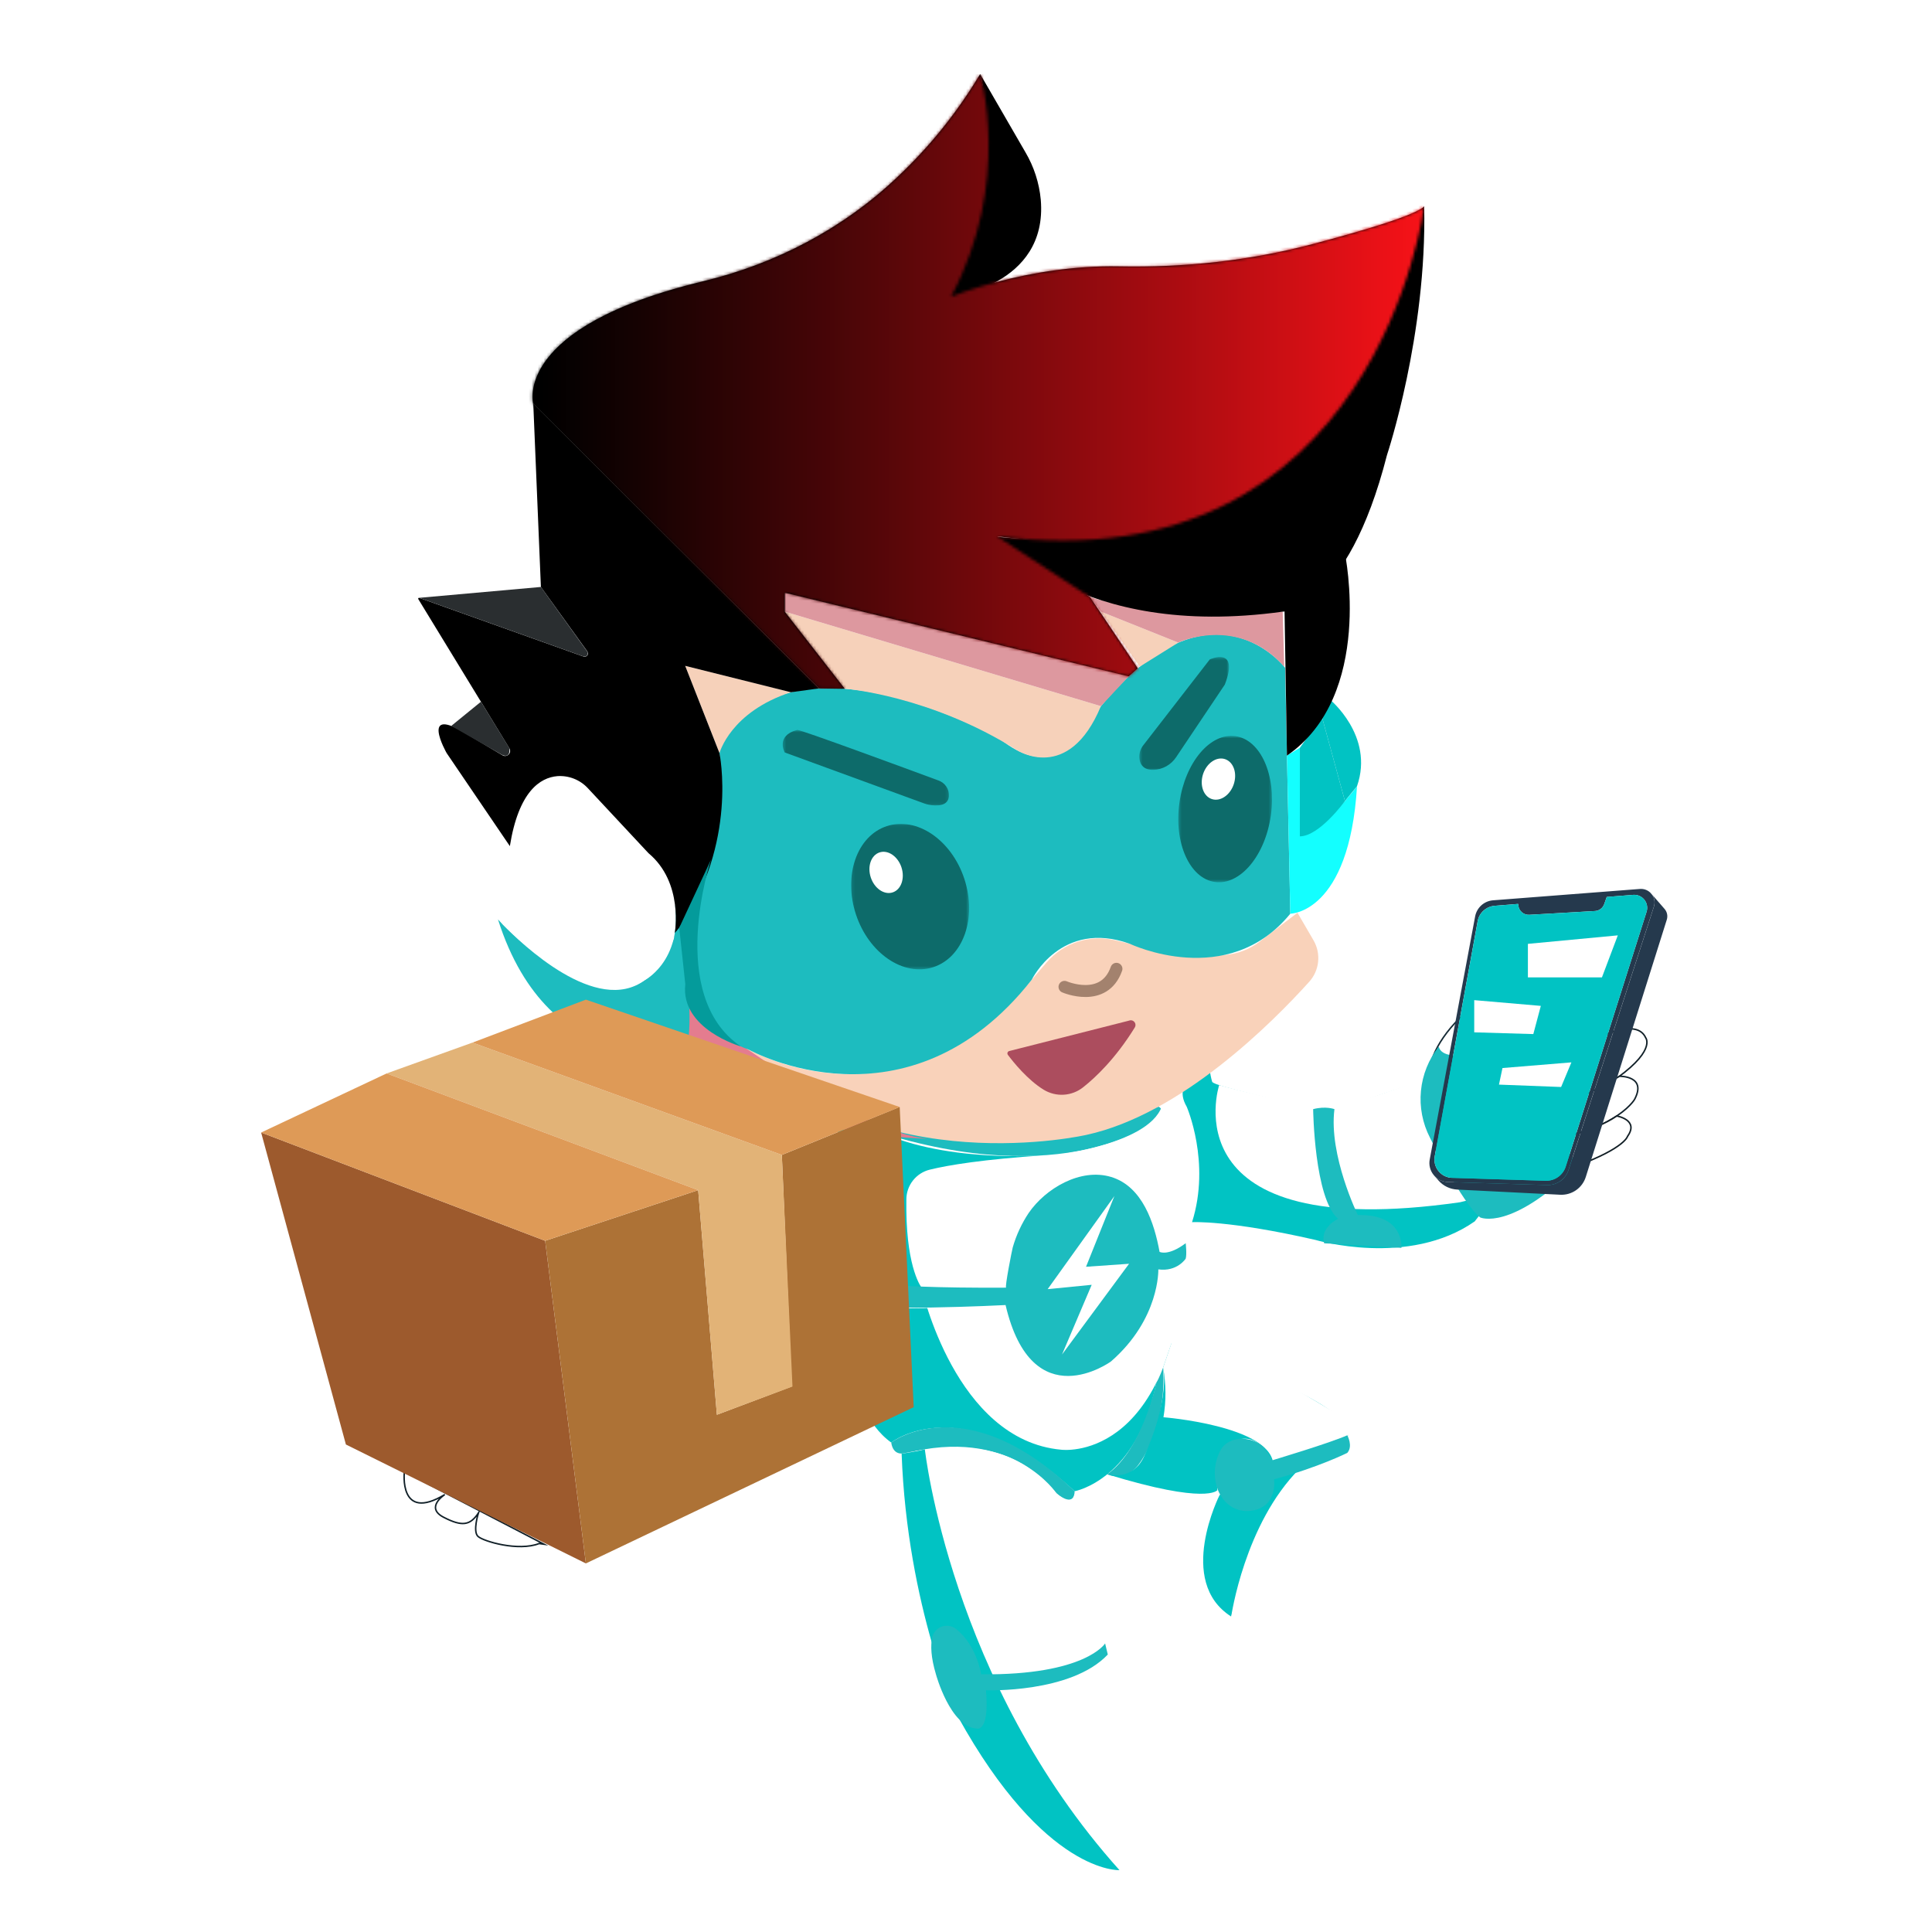 <svg width="645" height="645" viewBox="0 0 645 645" fill="none" xmlns="http://www.w3.org/2000/svg">
<g filter="url(#filter0_d_215_112)">
<mask id="mask0_215_112" style="mask-type:luminance" maskUnits="userSpaceOnUse" x="0" y="0" width="645" height="645">
<path d="M644.124 0H0V644.289H644.124V0Z" fill="white"/>
</mask>
<g mask="url(#mask0_215_112)">
<mask id="mask1_215_112" style="mask-type:luminance" maskUnits="userSpaceOnUse" x="0" y="0" width="645" height="645">
<path d="M644.124 0H0V644.289H644.124V0Z" fill="white"/>
</mask>
<g mask="url(#mask1_215_112)">
<path d="M292.745 372.703C306.409 373.067 355.81 373.735 386.793 365.467C386.793 365.467 389.996 366.72 385.195 370.717C385.195 370.717 355.631 393.863 292.59 373.699C292.472 373.662 292.371 373.584 292.305 373.479C292.24 373.374 292.214 373.248 292.233 373.126C292.251 373.003 292.313 372.891 292.407 372.811C292.501 372.73 292.621 372.685 292.745 372.685" fill="#1DBCBF"/>
<path d="M387.842 365.467C387.842 365.467 392.017 358.195 395.721 364.59C395.721 364.59 405.979 381.891 395.721 411.409C395.721 411.409 391.594 414.827 387.198 414.559C387.198 414.559 385.194 391.955 368.113 388.268C368.113 388.268 339.873 385.112 335.907 425.887C335.907 425.887 315.832 426.866 307.661 425.887C307.661 425.887 301.625 420.292 302.693 391.149C302.693 391.149 298.429 384.838 349.941 381.956C349.941 381.956 383.113 378.514 387.842 365.467Z" fill="white"/>
<path d="M279.719 376.318C279.719 376.318 301.714 374.923 284.663 423.96C284.663 423.96 283.804 425.267 307.69 425.887C307.69 425.887 302.824 419.921 302.591 400.3V396.47C302.588 394.175 303.354 391.945 304.767 390.137C306.18 388.329 308.159 387.047 310.386 386.496C316.78 384.927 328.279 383.054 348.861 381.676C348.861 381.676 313.822 384.575 291.176 372.584H279.719V376.318Z" fill="#01C3C3"/>
<path d="M281.729 430.773C281.729 430.773 280.751 465.595 297.54 477.592C297.54 477.592 320.926 458.931 358.762 493.848C358.762 493.848 379.511 490.203 386.083 457.511L354.026 460.798C354.026 460.798 326.317 442.144 325.518 441.076C324.719 440.008 316.166 432.378 316.166 432.378C316.166 432.378 291.767 434.061 281.729 430.773Z" fill="#01C3C3"/>
<path d="M307.66 425.887C307.66 425.887 318.855 476.792 354.288 479.99C354.288 479.99 390.77 484.876 395.846 416.205L348.83 427.737L307.66 425.887Z" fill="white"/>
<path d="M283.147 423.841L279.688 374.982C279.688 374.982 304.462 376.492 283.147 423.841Z" fill="#788EAD"/>
<path d="M282.528 422.868C282.528 422.868 288.301 426.155 335.907 425.887C335.37 425.887 337.881 413.198 338.102 412.452C339.272 408.373 341.064 404.5 343.416 400.968C349.022 392.771 360.753 385.821 370.988 388.941C381.431 392.121 385.373 404.339 387.121 413.937C387.121 413.937 389.972 415.483 395.846 411.044C395.846 411.044 396.276 414.779 395.846 416.204C395.846 416.204 393.013 420.643 386.709 419.784C386.709 419.784 387.24 436.309 370.898 450.525C370.898 450.525 344.608 469.71 335.71 431.691C335.71 431.691 287.753 434.179 281.711 430.802L282.528 422.868Z" fill="#1DBCBF"/>
<path d="M297.539 477.59C297.539 477.59 322.201 458.667 358.761 493.847C358.761 493.847 358.952 499.305 353.757 495.446C348.562 491.586 339.359 473.325 301.666 481.188C301.666 481.188 298.201 482.118 297.539 477.608" fill="#1DBCBF"/>
<path d="M386.086 457.51C386.086 457.51 381.445 479.893 369.648 488.191C369.648 488.191 375.875 491.12 380.312 484.665C380.312 484.665 389.551 472.949 388.31 452.57C388.31 452.57 386.885 456.353 386.086 457.51Z" fill="#1DBCBF"/>
<path d="M305.547 480.456C305.547 480.456 331.109 590.856 373.735 620.702C373.735 620.702 390.136 623.578 358.759 494.589C358.759 494.589 358.472 499.254 352.717 494.553C352.717 494.553 338.606 473.327 305.547 480.456Z" fill="white"/>
<path d="M308.761 479.84C308.761 479.84 317.26 557.453 373.74 620.349C373.74 620.349 348.876 621.769 319.747 569.002C319.747 569.002 302.892 532.642 301.008 481.308C301.008 481.308 306.483 480.538 308.761 479.828" fill="#01C3C3"/>
<path d="M368.943 544.663C368.943 544.663 362.382 555.324 327.558 554.972C327.558 554.972 326.15 545.367 319.208 539.855C318.543 539.324 317.754 538.971 316.916 538.831C316.077 538.69 315.216 538.766 314.415 539.05C313.613 539.335 312.898 539.82 312.336 540.459C311.774 541.098 311.384 541.869 311.204 542.701C310.655 545.344 310.751 549.263 312.468 554.978C312.468 554.978 317.24 572.559 326.144 573.096C326.144 573.096 330.409 574.337 329.162 560.299C329.162 560.299 357.581 561.367 369.837 548.368L368.943 544.663Z" fill="#1DBCBF"/>
<path d="M407.179 495.089C407.179 495.089 392.525 523.963 411.043 535.686C411.043 535.686 415.97 515.528 433.158 487.829L433.85 486.344L407.179 495.089Z" fill="#01C3C3"/>
<path d="M448.7 480.533C448.7 480.533 457.05 476.888 452.607 486.343C452.607 486.343 423.979 543.774 411.043 535.685C411.043 535.685 415.45 504.783 433.85 486.343L448.7 480.533Z" fill="white"/>
<path d="M391.083 444.518C391.083 444.518 457.404 464.532 449.412 476.792C449.412 476.792 434.759 478.689 424.363 484.666C424.363 484.666 421.166 473.332 412.107 477.054C412.107 477.054 405.344 479.118 406.411 493.507C406.411 493.507 403.041 498.435 369.648 488.192C369.648 488.192 378.261 490.763 382.078 481.934C382.078 481.934 390.26 465.045 388.31 452.571L391.083 444.518Z" fill="#01C3C3"/>
<path d="M388.309 452.571C389.306 458.049 389.345 463.659 388.422 469.15C388.422 469.15 423.831 471.936 425.077 484.66L449.942 475.36C449.942 475.36 453.138 471.631 446.214 467.897C439.29 464.163 420.109 450.465 391.344 443.635L388.309 452.571Z" fill="white"/>
<path d="M449.795 475.192C449.795 475.192 451.793 478.771 449.795 481.05C449.795 481.05 440.013 485.936 425.342 489.862C425.342 489.862 426.725 499.174 417.672 500.373C412.65 501.041 408.493 498.076 406.638 493.507C405.816 491.365 405.461 489.073 405.599 486.783C405.737 484.493 406.364 482.26 407.438 480.233C409.227 476.868 413.217 475.836 416.73 476.552C418.555 476.898 420.257 477.722 421.662 478.938C422.091 479.326 425.085 483.407 424.644 483.55C424.644 483.55 444.23 477.686 449.824 475.156" fill="#1DBCBF"/>
<path d="M508.146 327.753C504.651 324.257 495.234 328.003 487.117 336.105C479 344.206 475.248 353.644 478.767 357.139C482.286 360.635 491.679 356.883 499.797 348.788C507.914 340.692 511.665 331.249 508.146 327.753Z" fill="white"/>
<path d="M508.146 327.753C504.651 324.257 495.234 328.003 487.117 336.105C479 344.206 475.248 353.644 478.767 357.139C482.286 360.635 491.679 356.883 499.797 348.788C507.914 340.692 511.659 331.249 508.146 327.753Z" stroke="#152A35" stroke-width="0.5" stroke-miterlimit="10"/>
<path d="M503.969 347.911C509.761 346.393 514.84 342.896 518.324 338.026C518.324 338.026 528.935 322.271 537.004 325.785C537.398 325.962 537.743 326.233 538.009 326.574C538.276 326.915 538.454 327.316 538.531 327.741C539.068 330.724 539.378 338.348 530.581 345.4C530.581 345.4 520.281 352.6 509.623 353.489L503.969 347.911Z" fill="white"/>
<path d="M503.969 347.911C509.761 346.393 514.84 342.896 518.324 338.026C518.324 338.026 528.935 322.271 537.004 325.785C537.398 325.962 537.743 326.233 538.009 326.574C538.276 326.915 538.454 327.316 538.531 327.741C539.068 330.724 539.378 338.348 530.581 345.4C530.581 345.4 520.281 352.6 509.623 353.489L503.969 347.911Z" stroke="#11232D" stroke-width="0.25" stroke-miterlimit="10"/>
<path d="M533.726 342.458C533.726 342.458 546.394 335.693 549.412 342.458C549.412 342.458 553.318 347.087 537.155 357.748C537.155 357.748 522.949 365.39 511.223 366.81L509.625 353.488C509.625 353.488 522.836 352.218 533.726 342.458Z" fill="white"/>
<path d="M533.726 342.458C533.726 342.458 546.394 335.693 549.412 342.458C549.412 342.458 553.318 347.087 537.155 357.748C537.155 357.748 522.949 365.39 511.223 366.81L509.625 353.488C509.625 353.488 522.836 352.218 533.726 342.458Z" stroke="#112028" stroke-width="0.5" stroke-miterlimit="10"/>
<path d="M540.657 355.313C540.657 355.313 549.949 355.086 545.685 363.068C545.685 363.068 538.224 375.859 506.25 377.637L513.18 368.08L509.602 366.833C509.602 366.833 521.93 366.934 540.615 355.337" fill="white"/>
<path d="M540.657 355.313C540.657 355.313 549.949 355.086 545.685 363.068C545.685 363.068 538.224 375.859 506.25 377.637L513.18 368.08L509.602 366.833C509.602 366.833 521.954 366.886 540.657 355.313Z" stroke="#12222B" stroke-width="0.5" stroke-miterlimit="10"/>
<path d="M539.753 368.577C539.753 368.577 547.28 369.835 543.374 375.342C543.374 375.342 542.485 379.249 526.674 385.113L515.486 382.805L512.641 378.891L520.764 375.837C520.764 375.837 532.227 373.701 539.753 368.559" fill="white"/>
<path d="M539.753 368.574C539.753 368.574 547.28 369.833 543.374 375.339C543.374 375.339 542.485 379.247 526.674 385.111L515.486 382.802L512.641 378.889L520.764 375.834C520.764 375.834 532.227 373.717 539.753 368.574Z" stroke="#121F26" stroke-width="0.5" stroke-miterlimit="10"/>
<path d="M403.848 353.129C403.848 353.129 390.637 355.945 396.178 365.466C396.178 365.466 404.289 384.019 397.967 404.022C397.967 404.022 410.122 403.294 439.161 409.952C439.161 409.952 470.216 419.222 492.331 403.765L494.198 401.379C494.198 401.379 471.534 377.391 473.681 357.138L448.984 365.49C445.049 366.866 440.842 367.275 436.716 366.683C435.383 366.54 434.092 366.135 432.917 365.49C429.988 363.545 405.207 358.749 404.677 357.138C404.295 355.831 404.028 354.494 403.877 353.141" fill="#01C3C3"/>
<path d="M407.021 358.266C407.021 358.266 389.558 411.402 487.417 397.371L490.703 396.572C490.703 396.572 475.829 379.737 476.18 355.928C464.676 359.895 450.839 365.902 438.392 365.473C435.535 365.371 413.563 360.104 407.021 358.272" fill="white"/>
<path d="M438.395 366.29C438.395 366.29 438.752 396.118 446.744 402.889C446.744 402.889 440.565 405.747 442.074 411.074L467.857 412.595C467.857 412.595 468.949 401.261 453.317 401.648C453.317 401.648 443.548 381.747 445.504 366.29C445.504 366.29 442.635 365.18 438.395 366.29Z" fill="#1DBCBF"/>
<path d="M480.317 345.41C476.964 349.659 474.905 354.783 474.385 360.17C473.864 365.558 474.905 370.981 477.383 375.793C477.383 375.793 488.04 397.645 494.172 402.448C494.172 402.448 504.311 407.22 526.676 385.147C526.676 385.147 515.624 369.118 511.766 357.896C510.484 354.229 508.117 351.039 504.979 348.751C503.571 347.713 502.658 346.818 502.658 345.714C502.658 345.714 481.933 352.098 480.335 345.434" fill="#1DBCBF"/>
<path d="M134.998 487.332C134.998 487.332 133 504.334 148.507 494.956C148.507 494.956 141.779 499.251 148.071 502.521C154.363 505.79 156.982 505.211 159.713 501.125C159.713 501.125 157.769 507.263 159.576 508.928C161.383 510.592 173.067 514.016 179.985 511.314L181.625 511.541L134.998 487.332Z" fill="white"/>
<path d="M134.998 487.332C134.998 487.332 133 504.334 148.507 494.956C148.507 494.956 141.779 499.251 148.071 502.521C154.363 505.79 156.982 505.211 159.713 501.125C159.713 501.125 157.769 507.263 159.576 508.928C161.383 510.592 173.067 514.016 179.985 511.314L181.625 511.541L134.998 487.332Z" stroke="#112028" stroke-width="0.5" stroke-miterlimit="10"/>
<path d="M433.166 300.729L438.534 309.957C439.784 312.12 440.315 314.623 440.053 317.106C439.79 319.59 438.747 321.927 437.073 323.78C424.811 337.381 394.346 367.967 362.766 374.869C362.766 374.869 293.213 390.977 248.852 345.757C248.852 345.757 300.548 377.154 345.804 321.501L349.442 317.277C352.224 314.057 355.84 311.668 359.893 310.374C363.946 309.081 368.278 308.932 372.41 309.945C383.295 312.612 398.473 315.619 408.982 314.807C413.156 314.479 417.147 312.953 420.475 310.411L433.166 300.729Z" fill="#F9D2BA"/>
<path d="M312.522 376.223C312.522 376.223 259.626 376.51 230.432 351.383C229.908 350.934 229.496 350.369 229.229 349.733C228.962 349.097 228.847 348.408 228.893 347.72L229.907 332.209C229.907 332.209 288.224 377.196 312.522 376.223Z" fill="#E47C8F"/>
<path d="M239.98 245.391C239.98 245.391 244.752 278.292 228.768 300.728C228.768 300.728 211.788 331.899 250.185 346.52C250.185 346.52 302.902 375.794 344.454 323.082C344.454 323.082 354.253 302.864 377.167 311.073C377.167 311.073 409.844 326.715 430.772 301.038L429.031 218.939C429.031 218.939 404.661 186.814 367.535 231.783C365.228 234.614 363.07 237.563 361.07 240.619C358.028 245.2 349.07 255.067 333.909 242.724C333.909 242.724 263.443 202.755 239.98 245.421" fill="#1DBCBF"/>
<path d="M429.648 248.236L430.77 301.038C430.77 301.038 450.451 301.038 453.046 258.473C453.046 258.473 443.503 271.77 434.199 274.634L433.96 245.629L429.648 248.236Z" fill="#13FFFF"/>
<path d="M433.963 245.63L441.347 235.398L449.01 263.437C449.01 263.437 440.476 275.213 433.957 275.213L433.963 245.63Z" fill="#01C3C3"/>
<path d="M441.344 235.398L443.813 229.373C443.813 229.373 458.926 241.585 453.039 258.473L449.008 263.425L441.344 235.398Z" fill="#01C3C3"/>
<path d="M166.25 302.948C166.25 302.948 209.943 350.673 225.026 309.134C225.026 309.134 223.756 289.155 222.802 287.252C222.802 287.252 233.859 330.557 228.933 347.362C228.933 347.362 183.433 357.175 166.25 302.948Z" fill="#1DBCBF"/>
<path d="M167.775 304.564C174.157 311.162 199.188 335.138 215.25 323.231C215.25 323.231 230.452 315.392 224.13 291.798C223.507 289.514 222.362 287.407 220.784 285.641C214.194 278.167 195.324 256.911 193.749 256.648C191.841 256.332 177.712 245.869 170.71 275.357L166.601 300.818C166.494 301.492 166.547 302.182 166.754 302.833C166.961 303.483 167.317 304.076 167.793 304.564" fill="white"/>
<path d="M228.766 218.277L240.211 247.408C240.211 247.408 243.831 233.687 264.067 227.095L228.766 218.277Z" fill="#F6D1BA"/>
<path d="M262.012 200.201L282.027 225.919C282.027 225.919 310.542 228.15 339.444 246.405C339.444 246.405 356.704 257.841 367.535 231.753L262.012 200.201Z" fill="#F6D1BA"/>
<path d="M262.012 200.201L367.535 231.753L376.821 221.791L262.012 193.854V200.201Z" fill="#DD989F"/>
<path d="M367.535 200.201L380.513 218.557L393.378 210.528L367.535 200.201Z" fill="#F6D1BA"/>
<path d="M367.536 200.2L393.373 210.527C393.373 210.527 413.15 201.119 428.746 218.556L428.227 200.2C428.227 200.2 385.518 202.342 363.922 195.32L367.536 200.2Z" fill="#DD989F"/>
<path d="M170.207 278.469L149.106 247.406C149.106 247.406 139.563 230.642 156.424 241.44L167.756 248.151C168.078 248.346 168.457 248.427 168.831 248.381C169.205 248.334 169.553 248.164 169.818 247.896C170.084 247.628 170.252 247.279 170.295 246.905C170.339 246.53 170.255 246.152 170.058 245.831L139.641 196C139.612 195.951 139.598 195.895 139.602 195.838C139.606 195.782 139.628 195.728 139.664 195.684C139.7 195.64 139.748 195.609 139.803 195.594C139.858 195.579 139.916 195.581 139.969 195.6L194.803 215.185C195.027 215.265 195.27 215.272 195.498 215.204C195.726 215.136 195.926 214.997 196.069 214.807C196.212 214.617 196.291 214.386 196.294 214.149C196.297 213.911 196.224 213.678 196.085 213.485L180.579 191.973L178.032 130.766L273.458 225.81L264.04 227.111L228.751 218.293L240.196 247.424C240.196 247.424 246.5 277.443 226.729 305.744L225.274 307.48C225.274 307.48 228.321 290.675 216.488 280.825L196.318 259.206C195.029 257.798 193.44 256.699 191.668 255.99C189.896 255.282 187.987 254.982 186.083 255.113C180.352 255.597 173.159 260.154 170.219 278.469" fill="black"/>
<path d="M160.563 230.273L150.645 238.351L167.398 247.896C167.398 247.896 170.433 249.686 170.058 245.784L160.563 230.273Z" fill="#2A2E30"/>
<path d="M139.945 195.584L180.573 191.957L196.223 213.761C196.223 213.761 196.36 215.73 194.433 215.038L139.945 195.584Z" fill="#2A2E30"/>
<path d="M178.026 130.749C178.026 130.749 170.905 105.234 234.751 89.903C259.001 84.08 281.462 72.304 299.533 55.176C310.328 45.035 319.651 33.433 327.23 20.707C327.23 20.707 338.043 56.543 317.527 95.075C317.527 95.075 343.202 84.337 373.553 84.933C395.322 85.357 417.062 83.066 438.109 77.512C455.566 72.9 472.516 67.841 475.48 64.888C475.48 64.888 459.556 191.36 332.795 175.014L363.933 195.345L379.852 219.13L376.822 221.821L262.013 193.884V200.225L282.028 225.943L273.476 225.812L178.026 130.749Z" fill="black"/>
<path d="M327.232 20.707C327.232 20.707 336.059 51.132 316.812 95.23C316.812 95.23 349.937 91.65 347.462 62.657C346.941 57.071 345.194 51.669 342.345 46.837L327.232 20.707Z" fill="black"/>
<path d="M333.145 175.218C333.145 175.218 359.357 209.717 428.225 200.202C428.225 200.202 449.695 200.202 463.055 147.877C463.055 147.877 476.421 107.907 475.466 64.871C475.466 64.871 455.469 187.041 333.133 175.235" fill="black"/>
<path d="M449.014 180.855C449.014 180.855 458.903 228.085 429.649 248.267L428.742 193.884L449.014 180.855Z" fill="black"/>
<g opacity="0.76">
<mask id="mask2_215_112" style="mask-type:luminance" maskUnits="userSpaceOnUse" x="261" y="239" width="56" height="26">
<path d="M316.83 239.682H261.328V264.922H316.83V239.682Z" fill="white"/>
</mask>
<g mask="url(#mask2_215_112)">
<path d="M266.149 239.682C266.972 239.462 303.371 252.89 313.302 256.565C314.372 256.938 315.293 257.647 315.926 258.587C316.559 259.527 316.871 260.647 316.814 261.779C316.683 263.473 315.622 265.001 312.127 264.911C310.835 264.87 309.56 264.616 308.351 264.159L261.992 247.211C261.992 247.211 258.813 241.663 266.125 239.682" fill="#08514F"/>
</g>
</g>
<g opacity="0.76">
<mask id="mask3_215_112" style="mask-type:luminance" maskUnits="userSpaceOnUse" x="380" y="215" width="31" height="39">
<path d="M410.311 215.354H380.359V253.027H410.311V215.354Z" fill="white"/>
</mask>
<g mask="url(#mask3_215_112)">
<path d="M381.709 244.776L403.895 216.141C403.895 216.141 413.915 211.566 408.905 224.553L392.689 248.726C391.854 250.002 390.725 251.06 389.397 251.808C388.068 252.557 386.579 252.975 385.055 253.027C383.093 253.069 381.226 252.43 380.57 250.139C380.326 249.218 380.302 248.252 380.5 247.319C380.698 246.386 381.112 245.513 381.709 244.77" fill="#08514F"/>
</g>
</g>
<g opacity="0.76">
<mask id="mask4_215_112" style="mask-type:luminance" maskUnits="userSpaceOnUse" x="284" y="271" width="40" height="49">
<path d="M323.541 271.061H284.148V319.621H323.541V271.061Z" fill="white"/>
</mask>
<g mask="url(#mask4_215_112)">
<path d="M321.944 289.405C326.232 302.404 321.604 315.6 311.614 318.875C301.624 322.15 290.042 314.27 285.753 301.264C281.465 288.259 286.087 275.069 296.083 271.794C306.079 268.519 317.655 276.4 321.944 289.399" fill="#08514F"/>
</g>
</g>
<path d="M300.956 285.57C302.149 289.25 300.861 292.985 298.028 293.922C295.195 294.858 291.92 292.615 290.71 288.934C289.499 285.253 290.805 281.519 293.632 280.582C296.459 279.646 299.739 281.883 300.956 285.564" fill="white"/>
<g opacity="0.76">
<mask id="mask5_215_112" style="mask-type:luminance" maskUnits="userSpaceOnUse" x="393" y="241" width="32" height="50">
<path d="M424.647 241.668H393.371V290.544H424.647V241.668Z" fill="white"/>
</mask>
<g mask="url(#mask5_215_112)">
<path d="M424.273 268.232C422.383 281.678 414.027 291.623 405.6 290.448C397.172 289.272 391.846 277.401 393.755 263.978C395.663 250.555 404.007 240.587 412.434 241.762C420.862 242.937 426.152 254.785 424.273 268.232Z" fill="#08514F"/>
</g>
</g>
<path d="M401.647 254.417C400.454 258.098 401.743 261.838 404.576 262.769C407.409 263.7 410.683 261.469 411.9 257.788C413.116 254.107 411.804 250.367 408.971 249.436C406.138 248.505 402.864 250.736 401.647 254.417Z" fill="white"/>
<path d="M355.387 325.463C355.387 325.463 368.585 331.172 372.724 319.438" stroke="#A3826E" stroke-width="4" stroke-miterlimit="10" stroke-linecap="round"/>
<path d="M377.082 336.701L336.937 346.89C336.807 346.922 336.687 346.986 336.587 347.076C336.488 347.166 336.412 347.28 336.367 347.406C336.322 347.533 336.309 347.669 336.33 347.801C336.35 347.934 336.403 348.06 336.484 348.167C338.238 350.517 343.045 356.519 348.484 359.836C350.496 361.05 352.832 361.62 355.177 361.469C357.523 361.318 359.766 360.452 361.605 358.988C365.78 355.689 372.442 349.402 378.829 339.057C379.006 338.79 379.096 338.475 379.089 338.155C379.082 337.835 378.977 337.525 378.79 337.266C378.602 337.007 378.339 336.811 378.037 336.705C377.736 336.598 377.408 336.587 377.1 336.671" fill="#AC4D5E"/>
<path d="M237.376 282.969C237.376 282.969 222.167 328.272 247.306 345.34C247.306 345.34 227.118 339.577 228.787 324.591L226.766 305.728L237.376 282.969Z" fill="#049B9B"/>
<path d="M87.18 374.094L115.479 478.248L195.595 517.949L181.997 410.24L87.18 374.094Z" fill="#9D5A2D"/>
<path d="M182 410.239L233.089 393.332L239.333 468.32L264.323 458.889L261.019 381.568L300.364 365.574L305.034 465.785L195.598 517.949L182 410.239Z" fill="#AD7236"/>
<path d="M233.086 393.333L239.331 468.321L264.571 458.889L261.016 381.568L157.742 344.068L129.078 354.365L233.086 393.333Z" fill="#E2B377"/>
<path d="M233.086 393.333L181.997 410.239L87.18 374.094L129.078 354.365L233.086 393.333Z" fill="#DE9A57"/>
<path d="M157.742 344.07L261.017 381.57L300.362 365.576L195.596 329.734L157.742 344.07Z" fill="#DE9A57"/>
<path d="M372.038 395.301L349.762 426.382L364.463 424.932L354.551 448.216L376.94 417.911L362.573 418.913L372.038 395.301Z" fill="white"/>
<path d="M477.316 383.095C477.138 384.019 477.171 384.97 477.41 385.88C477.65 386.79 478.09 387.634 478.699 388.351L478.974 388.661C480.122 389.866 481.699 390.571 483.363 390.623L516.53 391.626C518.094 391.669 519.631 391.205 520.91 390.303C522.189 389.401 523.142 388.109 523.627 386.621L552.147 298.687C552.357 298.041 552.419 297.356 552.33 296.683C552.24 296.01 552 295.366 551.628 294.797L551.581 294.732L550.948 294.004L550.913 293.968C550.457 293.544 549.919 293.219 549.332 293.014C548.745 292.808 548.121 292.727 547.501 292.775L498.44 296.569C496.994 296.684 495.627 297.272 494.548 298.242C493.47 299.213 492.742 300.512 492.476 301.938L477.316 383.095ZM484.711 389.228C483.834 389.187 482.976 388.958 482.195 388.556C481.414 388.154 480.729 387.589 480.187 386.898C479.645 386.207 479.258 385.407 479.053 384.554C478.847 383.7 478.828 382.811 478.997 381.949L493.311 303.573C493.552 302.212 494.235 300.968 495.254 300.034C496.273 299.1 497.571 298.528 498.947 298.407L506.832 297.774L506.892 298.293C506.984 299.183 507.415 300.003 508.096 300.583C508.777 301.163 509.655 301.458 510.548 301.407L532.478 300.149C533.164 300.111 533.823 299.871 534.373 299.459C534.923 299.048 535.338 298.482 535.567 297.834L536.408 295.448L545.294 294.744C546.004 294.699 546.714 294.829 547.361 295.122C548.009 295.415 548.574 295.863 549.008 296.426C549.442 296.99 549.731 297.651 549.85 298.352C549.969 299.053 549.914 299.772 549.69 300.447L522.75 385.38C522.313 386.806 521.423 388.05 520.213 388.922C519.004 389.794 517.543 390.247 516.052 390.212L484.711 389.228Z" fill="#25394D"/>
<path d="M478.997 381.951C478.828 382.813 478.847 383.701 479.052 384.555C479.257 385.409 479.644 386.208 480.187 386.899C480.729 387.59 481.414 388.156 482.195 388.558C482.975 388.96 483.833 389.189 484.711 389.229L516.052 390.195C517.54 390.232 519 389.781 520.209 388.913C521.418 388.044 522.31 386.804 522.75 385.381L549.702 300.448C549.926 299.773 549.981 299.054 549.862 298.353C549.743 297.652 549.454 296.991 549.02 296.428C548.586 295.865 548.02 295.417 547.373 295.123C546.725 294.83 546.015 294.7 545.306 294.745L536.419 295.449L535.579 297.835C535.35 298.483 534.934 299.049 534.384 299.461C533.835 299.873 533.175 300.113 532.489 300.15L510.559 301.409C509.666 301.459 508.788 301.164 508.107 300.584C507.426 300.004 506.995 299.184 506.903 298.295L506.843 297.776L498.959 298.408C497.582 298.53 496.284 299.102 495.265 300.036C494.247 300.969 493.564 302.213 493.323 303.574L478.997 381.951Z" fill="#01C3C3"/>
<path d="M478.977 388.661L480.247 390.116C481.031 391.011 481.987 391.739 483.057 392.258C484.128 392.776 485.291 393.075 486.479 393.135L520.874 394.865C522.76 394.96 524.623 394.425 526.171 393.346C527.719 392.266 528.865 390.702 529.427 388.899L556.456 303.054C556.654 302.434 556.687 301.773 556.554 301.137C556.42 300.5 556.123 299.909 555.693 299.421L551.649 294.773C552.021 295.342 552.261 295.986 552.351 296.659C552.44 297.332 552.378 298.017 552.168 298.663L523.654 386.62C523.169 388.109 522.216 389.401 520.937 390.303C519.658 391.205 518.121 391.669 516.556 391.626L483.39 390.623C481.726 390.572 480.148 389.867 479 388.661" fill="#25394D"/>
<path d="M540.107 308.273L534.811 322.293H510.09V311.107L540.107 308.273Z" fill="white"/>
<path d="M514.406 331.815L511.901 341.229L492.172 340.645V329.9L514.406 331.815Z" fill="white"/>
<path d="M524.614 350.672L521.179 358.893L500.43 358.099L501.605 352.563L524.614 350.672Z" fill="white"/>
</g>
<mask id="mask6_215_112" style="mask-type:luminance" maskUnits="userSpaceOnUse" x="177" y="20" width="299" height="206">
<path d="M299.5 55.206C281.422 72.339 258.944 84.109 234.717 89.938C170.866 105.269 177.987 130.784 177.987 130.784L273.442 225.823L281.989 225.954L261.979 200.23V193.883L376.789 221.82L379.818 219.135L363.9 195.35L332.762 175.014C459.517 191.359 475.441 64.894 475.441 64.894C472.459 67.847 455.533 72.906 438.076 77.511C417.022 83.071 395.283 85.362 373.514 84.938C343.163 84.342 317.493 95.08 317.493 95.08C338.01 56.578 327.191 20.742 327.191 20.742C319.614 33.466 310.293 45.067 299.5 55.206Z" fill="white"/>
</mask>
<g mask="url(#mask6_215_112)">
<path d="M475.442 20.742H170.867V225.954H475.442V20.742Z" fill="url(#paint0_linear_215_112)"/>
</g>
</g>
</g>
<defs>
<filter id="filter0_d_215_112" x="83.18" y="20.707" width="477.454" height="608" filterUnits="userSpaceOnUse" color-interpolation-filters="sRGB">
<feFlood flood-opacity="0" result="BackgroundImageFix"/>
<feColorMatrix in="SourceAlpha" type="matrix" values="0 0 0 0 0 0 0 0 0 0 0 0 0 0 0 0 0 0 127 0" result="hardAlpha"/>
<feOffset dy="4"/>
<feGaussianBlur stdDeviation="2"/>
<feComposite in2="hardAlpha" operator="out"/>
<feColorMatrix type="matrix" values="0 0 0 0 0 0 0 0 0 0 0 0 0 0 0 0 0 0 0.25 0"/>
<feBlend mode="normal" in2="BackgroundImageFix" result="effect1_dropShadow_215_112"/>
<feBlend mode="normal" in="SourceGraphic" in2="effect1_dropShadow_215_112" result="shape"/>
</filter>
<linearGradient id="paint0_linear_215_112" x1="177.756" y1="126.119" x2="475.442" y2="126.119" gradientUnits="userSpaceOnUse">
<stop/>
<stop offset="0.01"/>
<stop offset="0.12" stop-color="#160202"/>
<stop offset="0.37" stop-color="#500608"/>
<stop offset="0.72" stop-color="#AA0C11"/>
<stop offset="1" stop-color="#F71218"/>
</linearGradient>
</defs>
</svg>
